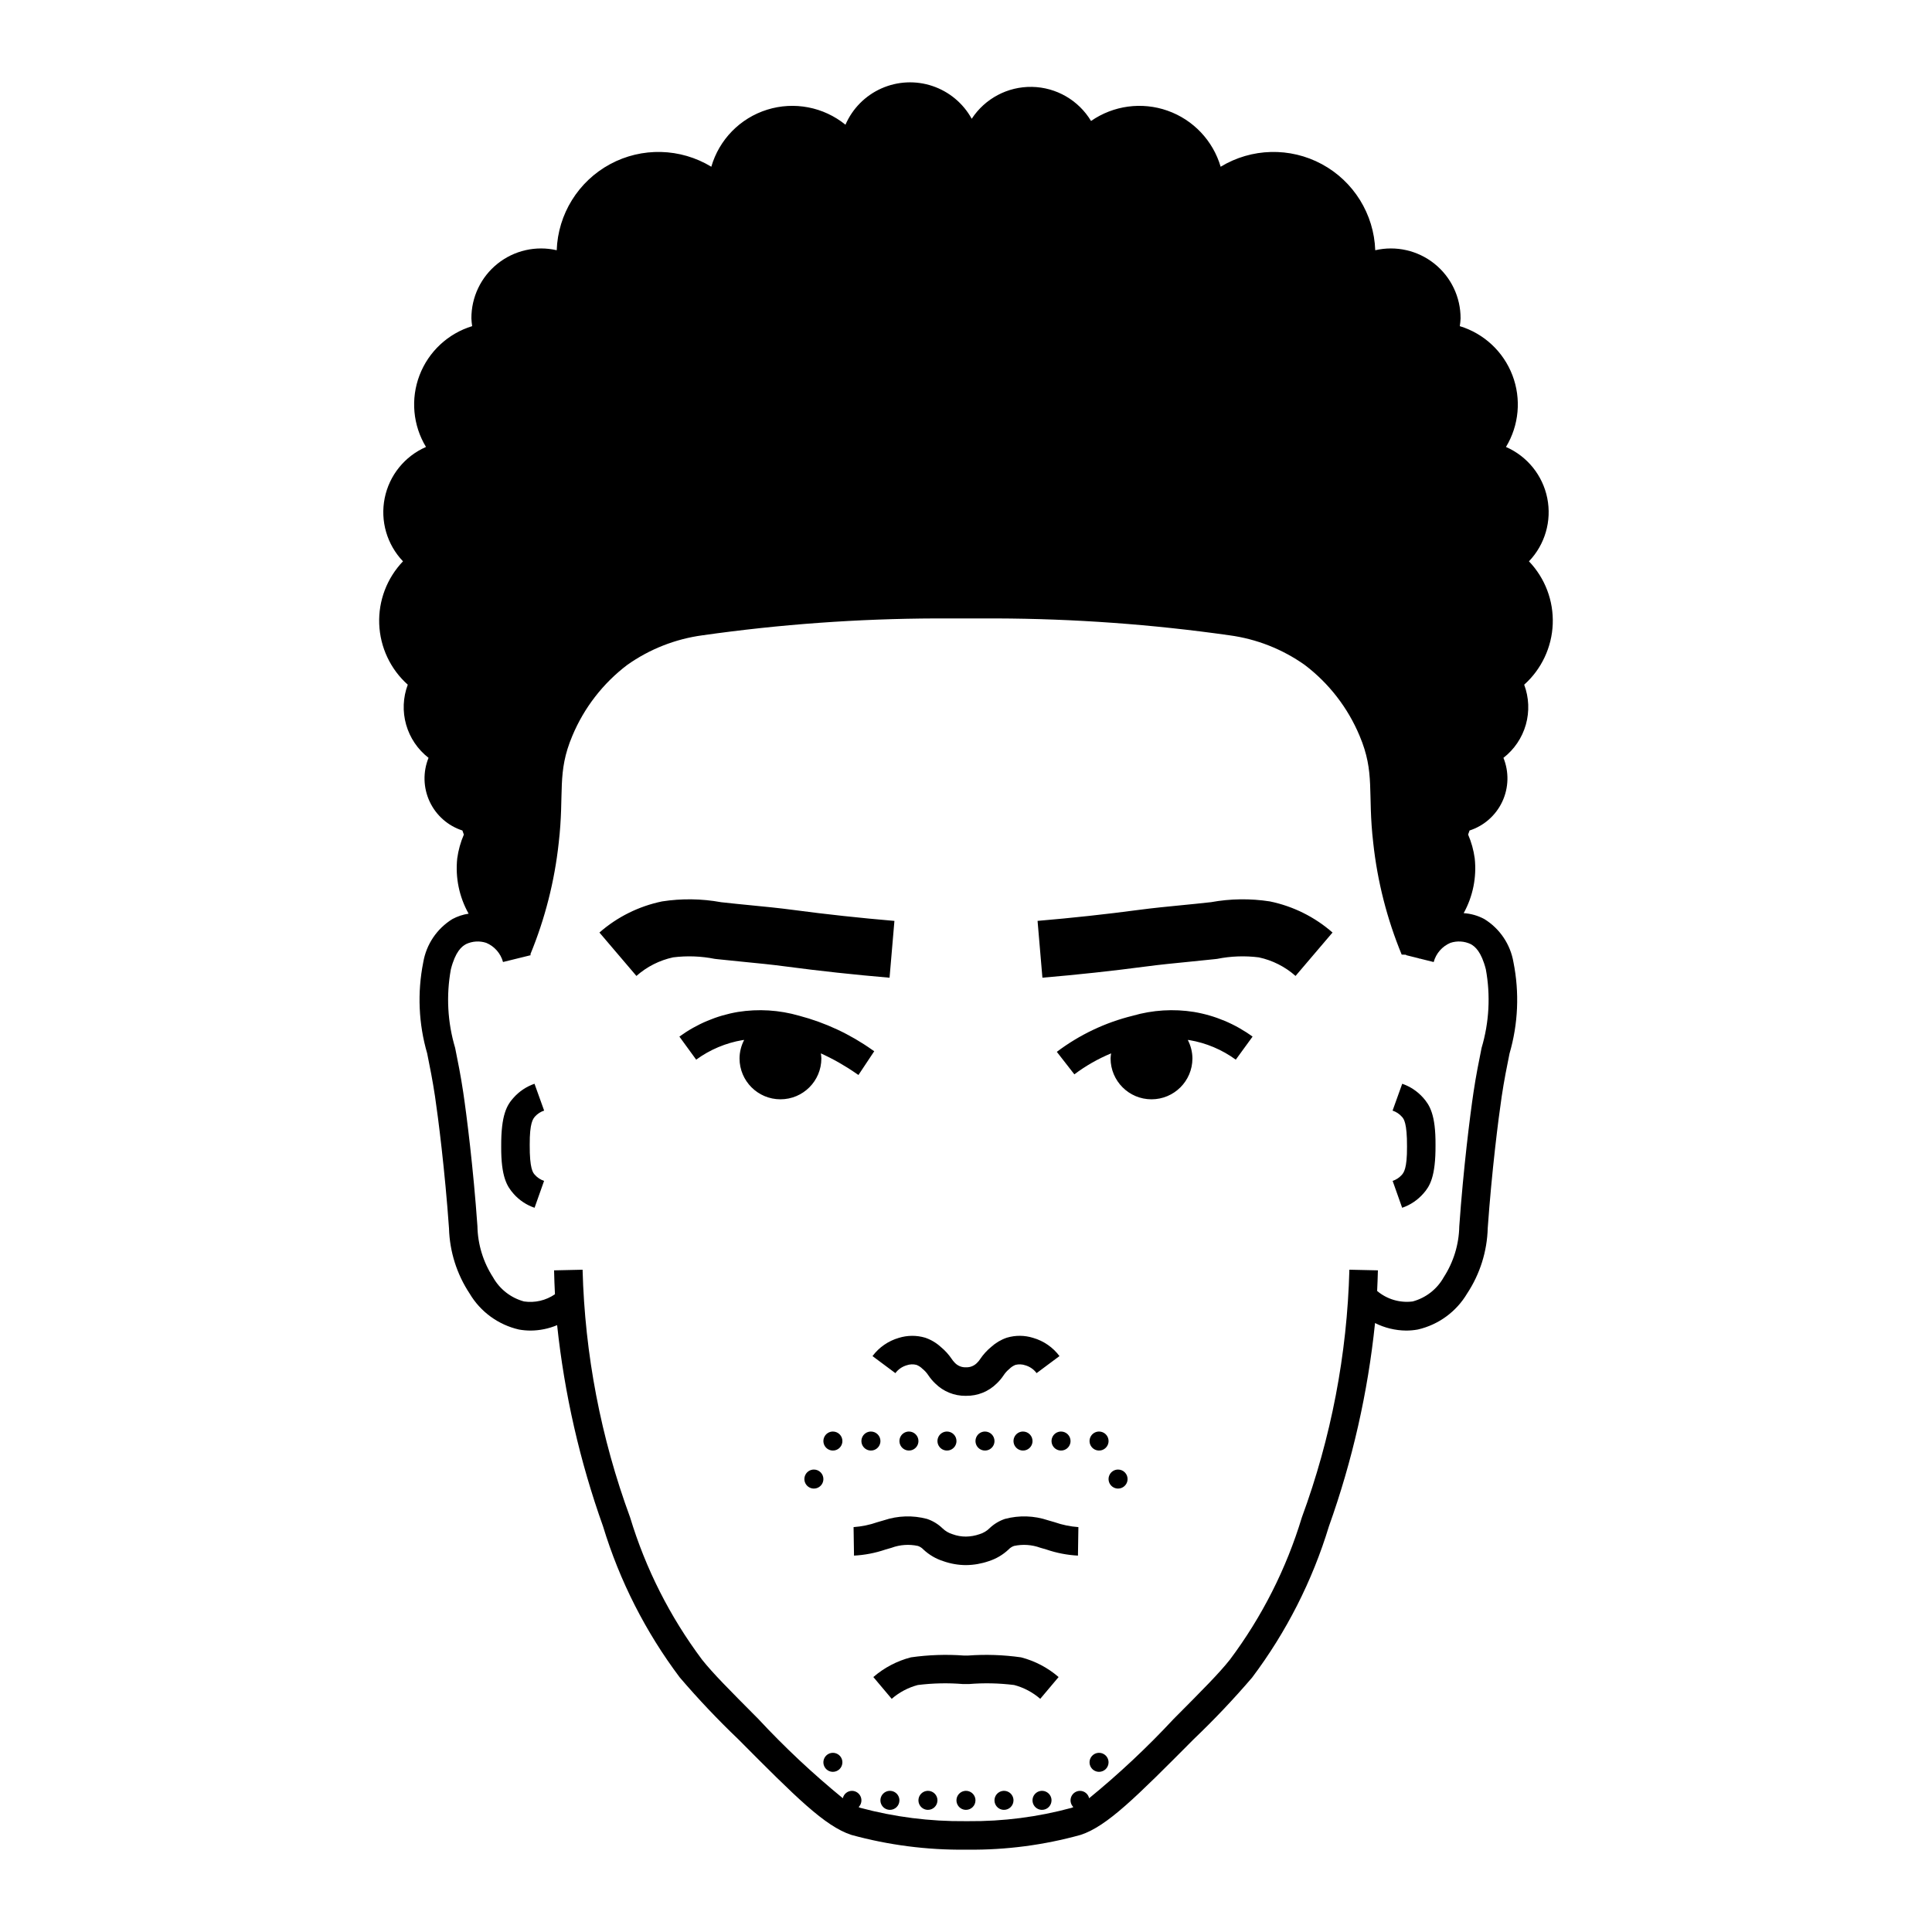<?xml version="1.0" encoding="UTF-8"?>
<!-- Uploaded to: ICON Repo, www.iconrepo.com, Generator: ICON Repo Mixer Tools -->
<svg fill="#000000" width="800px" height="800px" version="1.1" viewBox="144 144 512 512" xmlns="http://www.w3.org/2000/svg">
 <path d="m400.07 513.91h-0.148c-3.016 0.035-5.922-1.141-8.062-3.266-0.676-0.637-1.281-1.352-1.801-2.125-0.43-0.664-0.961-1.258-1.574-1.754-0.457-0.461-1.008-0.82-1.613-1.059-0.859-0.223-1.77-0.184-2.609 0.113-1.191 0.352-2.238 1.078-2.981 2.074l-6.062-4.516c1.738-2.324 4.184-4.016 6.969-4.824 2.269-0.707 4.703-0.727 6.984-0.051 1.527 0.52 2.934 1.348 4.125 2.434 1.129 0.926 2.113 2.008 2.93 3.215 0.219 0.34 0.473 0.656 0.758 0.945 0.766 0.844 1.871 1.305 3.012 1.254 1.133 0.043 2.227-0.41 2.996-1.246 0.293-0.289 0.551-0.609 0.77-0.953 0.816-1.207 1.801-2.289 2.926-3.215 1.195-1.082 2.598-1.91 4.125-2.43 2.285-0.684 4.719-0.668 6.992 0.051 2.785 0.805 5.231 2.496 6.965 4.82l-6.062 4.516c-0.738-0.996-1.785-1.723-2.977-2.07-0.844-0.293-1.754-0.332-2.621-0.117-0.602 0.238-1.148 0.598-1.605 1.059-0.613 0.5-1.145 1.09-1.574 1.754-0.52 0.777-1.129 1.496-1.809 2.137-2.141 2.117-5.043 3.289-8.055 3.25zm-24.93-91.691c-5.856-4.148-12.41-7.211-19.352-9.039-5.269-1.523-10.812-1.867-16.23-1.004-5.606 0.953-10.914 3.188-15.512 6.535l4.449 6.109c3.641-2.656 7.852-4.434 12.301-5.184 0.145-0.023 0.266-0.016 0.414-0.039-0.797 1.516-1.215 3.199-1.227 4.91 0.012 5.981 4.863 10.82 10.844 10.82s10.832-4.84 10.844-10.82c-0.016-0.453-0.062-0.906-0.137-1.352 3.293 1.496 6.441 3.285 9.41 5.352l0.555 0.375 4.184-6.297zm96.355 2.602 4.449-6.109h-0.004c-4.598-3.348-9.906-5.586-15.516-6.535-5.414-0.863-10.953-0.523-16.223 1.004-7.293 1.789-14.141 5.047-20.133 9.57l4.648 5.965c3-2.258 6.269-4.125 9.734-5.559-0.074 0.445-0.117 0.898-0.137 1.352 0.016 5.981 4.867 10.82 10.844 10.82 5.981 0 10.832-4.84 10.848-10.82-0.012-1.711-0.434-3.394-1.227-4.91 0.145 0.023 0.266 0.012 0.41 0.039 4.445 0.75 8.66 2.527 12.305 5.184zm-183.31 32.129c-0.965-0.324-1.824-0.898-2.492-1.668-0.438-0.496-1.352-1.523-1.312-7.891-0.035-5.871 0.879-6.902 1.434-7.531v-0.004c0.648-0.707 1.469-1.238 2.387-1.535l-2.555-7.113c-2.164 0.75-4.098 2.051-5.609 3.773-1.656 1.871-3.266 4.367-3.215 12.859-0.051 8.082 1.559 10.582 3.309 12.555v0.004c1.492 1.684 3.398 2.949 5.531 3.676zm233.03 3.34c1.652-1.863 3.262-4.363 3.211-12.852 0.051-8.09-1.559-10.586-3.305-12.562v0.004c-1.496-1.676-3.394-2.941-5.519-3.672l-2.555 7.113 0.004 0.004c0.969 0.32 1.836 0.898 2.504 1.672 0.438 0.492 1.352 1.523 1.316 7.898 0.035 5.863-0.875 6.894-1.438 7.527v-0.004c-0.645 0.707-1.461 1.234-2.371 1.531l2.523 7.125h0.004c2.172-0.746 4.113-2.051 5.625-3.785zm-115.18 97.434c1.949-0.625 3.738-1.676 5.231-3.082 0.402-0.434 0.906-0.762 1.469-0.953 2.32-0.5 4.734-0.332 6.961 0.48l1.66 0.48v0.004c2.684 0.914 5.481 1.453 8.312 1.602l0.117-7.559v0.004c-2.144-0.152-4.258-0.586-6.285-1.297l-1.781-0.516c-3.676-1.23-7.633-1.359-11.383-0.363-1.531 0.512-2.93 1.355-4.094 2.473-0.746 0.738-1.66 1.277-2.66 1.578-1.16 0.406-2.379 0.621-3.609 0.637-1.219 0.004-2.426-0.215-3.566-0.637-1.008-0.305-1.922-0.848-2.672-1.586-1.16-1.117-2.555-1.957-4.082-2.465-3.75-0.996-7.707-0.867-11.387 0.363l-1.777 0.516c-2.027 0.711-4.141 1.145-6.285 1.297l0.117 7.559v-0.004c2.832-0.148 5.629-0.688 8.312-1.602l1.656-0.48v-0.004c2.231-0.816 4.648-0.98 6.969-0.477 0.559 0.191 1.059 0.516 1.461 0.949 1.496 1.402 3.281 2.453 5.234 3.074 1.941 0.688 3.984 1.047 6.043 1.055 2.055-0.02 4.094-0.375 6.039-1.047zm8.562 25.496v-0.004c-4.668-0.664-9.391-0.824-14.094-0.477h-1.02c-4.699-0.348-9.422-0.188-14.09 0.477-3.672 0.953-7.078 2.738-9.949 5.219l4.867 5.777v-0.004c1.996-1.73 4.359-2.984 6.914-3.66 3.984-0.5 8.008-0.586 12.008-0.254h1.52c4.004-0.332 8.027-0.246 12.012 0.254 2.551 0.676 4.918 1.93 6.91 3.66l4.867-5.777v0.004c-2.871-2.481-6.273-4.266-9.945-5.219zm-33.566-195.17c-9.113-0.777-18.113-1.75-26.746-2.902-3.883-0.516-7.785-0.898-11.684-1.277-2.309-0.227-4.621-0.453-6.934-0.715l-0.602-0.062 0.004-0.004c-5.156-0.941-10.43-1.008-15.609-0.207-6.156 1.27-11.875 4.109-16.605 8.25l9.801 11.504c2.766-2.453 6.117-4.148 9.73-4.926 3.672-0.461 7.394-0.324 11.02 0.398l0.594 0.07c2.375 0.262 4.746 0.496 7.125 0.727 3.727 0.363 7.453 0.727 11.164 1.227 8.871 1.176 18.109 2.18 27.453 2.973zm66.672 12.082c3.711-0.496 7.434-0.859 11.16-1.227 2.375-0.23 4.75-0.469 7.121-0.727l0.598-0.07h-0.004c3.629-0.727 7.348-0.859 11.016-0.395 3.617 0.773 6.973 2.469 9.738 4.922l9.801-11.504c-4.727-4.137-10.449-6.981-16.605-8.246-5.18-0.805-10.453-0.738-15.609 0.203l-0.602 0.062c-2.305 0.262-4.617 0.488-6.926 0.715-3.898 0.379-7.797 0.762-11.676 1.277-8.637 1.152-17.637 2.125-26.75 2.902l1.285 15.055c9.34-0.789 18.574-1.793 27.453-2.969zm-12.441 123.24c-1.02 0-1.938 0.613-2.328 1.555-0.391 0.941-0.176 2.023 0.547 2.746 0.719 0.719 1.805 0.934 2.746 0.547 0.941-0.391 1.555-1.309 1.555-2.328 0-0.668-0.266-1.309-0.738-1.781s-1.113-0.738-1.781-0.738zm-10.078 0c-1.016 0-1.938 0.613-2.324 1.555-0.391 0.941-0.176 2.023 0.543 2.746 0.723 0.719 1.805 0.934 2.746 0.547 0.941-0.391 1.555-1.309 1.555-2.328 0-0.668-0.266-1.309-0.738-1.781s-1.113-0.738-1.781-0.738zm-10.078 0h0.004c-1.02 0-1.938 0.613-2.328 1.555-0.391 0.941-0.176 2.023 0.547 2.746 0.719 0.719 1.805 0.934 2.746 0.547 0.941-0.391 1.555-1.309 1.555-2.328 0-0.668-0.266-1.309-0.738-1.781-0.473-0.473-1.113-0.738-1.781-0.738zm-10.078 0h0.004c-1.016 0-1.938 0.613-2.324 1.555-0.391 0.941-0.176 2.023 0.543 2.746 0.723 0.719 1.805 0.934 2.746 0.547 0.941-0.391 1.555-1.309 1.555-2.328 0-0.668-0.266-1.309-0.738-1.781s-1.113-0.738-1.781-0.738zm-10.078 0h0.008c-1.02 0-1.938 0.613-2.328 1.555-0.391 0.941-0.176 2.023 0.547 2.746 0.719 0.719 1.805 0.934 2.746 0.547 0.941-0.391 1.555-1.309 1.555-2.328 0-0.668-0.266-1.309-0.738-1.781-0.473-0.473-1.113-0.738-1.781-0.738zm-10.078 0h0.008c-1.016 0-1.938 0.613-2.324 1.555-0.391 0.941-0.176 2.023 0.543 2.746 0.723 0.719 1.805 0.934 2.746 0.547 0.941-0.391 1.555-1.309 1.555-2.328 0-0.668-0.266-1.309-0.738-1.781-0.473-0.473-1.113-0.738-1.781-0.738zm-10.078 0h0.012c-1.02 0-1.938 0.613-2.328 1.555-0.391 0.941-0.176 2.023 0.547 2.746 0.719 0.719 1.805 0.934 2.746 0.547 0.941-0.391 1.555-1.309 1.555-2.328 0-0.668-0.266-1.309-0.738-1.781s-1.113-0.738-1.781-0.738zm-10.078 0h0.012c-1.016 0-1.938 0.613-2.324 1.555-0.391 0.941-0.176 2.023 0.543 2.746 0.723 0.719 1.805 0.934 2.746 0.547 0.941-0.391 1.555-1.309 1.555-2.328 0-0.668-0.266-1.309-0.738-1.781-0.473-0.473-1.113-0.738-1.781-0.738zm-5.039 10.078 0.016-0.004c-1.02 0-1.938 0.613-2.328 1.555-0.391 0.941-0.176 2.027 0.547 2.746 0.719 0.723 1.801 0.938 2.742 0.547s1.555-1.309 1.555-2.328c0-0.668-0.262-1.309-0.734-1.781-0.473-0.473-1.113-0.738-1.781-0.738zm80.609 0 0.016-0.004c-1.02 0-1.938 0.613-2.328 1.555-0.391 0.941-0.176 2.027 0.547 2.746 0.719 0.723 1.801 0.938 2.742 0.547s1.559-1.309 1.559-2.328c0-0.668-0.266-1.309-0.738-1.781-0.473-0.473-1.113-0.738-1.781-0.738zm-17.633 87.664 0.016-0.004c0-1.02-0.617-1.938-1.559-2.328-0.941-0.391-2.023-0.172-2.742 0.547-0.723 0.719-0.938 1.805-0.547 2.746 0.391 0.941 1.309 1.555 2.328 1.555 0.668 0 1.309-0.266 1.781-0.738s0.738-1.113 0.738-1.781zm-10.078 0 0.016-0.004c0-1.02-0.613-1.938-1.555-2.328-0.941-0.391-2.023-0.172-2.746 0.547-0.719 0.719-0.934 1.805-0.547 2.746 0.391 0.941 1.309 1.555 2.328 1.555 0.668 0 1.309-0.266 1.781-0.738 0.473-0.473 0.738-1.113 0.738-1.781zm-10.078 0 0.016-0.004c0-1.02-0.613-1.938-1.555-2.328-0.941-0.391-2.023-0.172-2.742 0.547-0.723 0.719-0.938 1.805-0.547 2.746 0.391 0.941 1.309 1.555 2.328 1.555 0.668 0 1.309-0.266 1.781-0.738s0.734-1.113 0.734-1.781zm-10.078 0 0.02-0.004c0-1.02-0.613-1.938-1.555-2.328-0.941-0.391-2.023-0.172-2.746 0.547-0.719 0.719-0.934 1.805-0.547 2.746 0.391 0.941 1.309 1.555 2.328 1.555 0.668 0 1.309-0.266 1.781-0.738s0.738-1.113 0.738-1.781zm-10.078 0 0.02-0.004c0-1.02-0.613-1.938-1.555-2.328s-2.023-0.172-2.742 0.547c-0.723 0.719-0.938 1.805-0.547 2.746 0.391 0.941 1.309 1.555 2.328 1.555 0.668 0 1.309-0.266 1.781-0.738s0.734-1.113 0.734-1.781zm160.09-276.28c1.512 3.734 1.406 7.93-0.297 11.586-1.703 3.652-4.848 6.43-8.684 7.672l-0.379 1.082h0.004c0.863 2.012 1.453 4.129 1.746 6.293 0.543 5.031-0.48 10.102-2.93 14.527 1.918 0.121 3.789 0.656 5.484 1.57 4.094 2.527 6.902 6.695 7.711 11.438 1.609 8.035 1.25 16.336-1.043 24.199-0.684 3.391-1.438 7.113-2.074 11.379-0.875 5.891-2.641 19.855-3.699 34.867-0.164 6.18-2.055 12.188-5.461 17.344-2.871 4.836-7.594 8.289-13.078 9.547-1.02 0.184-2.055 0.277-3.094 0.277-2.859-0.027-5.68-0.711-8.234-1.992-1.895 18.383-6 36.477-12.223 53.879-4.387 14.434-11.27 27.988-20.336 40.047-4.867 5.688-10.02 11.129-15.434 16.297-15.34 15.418-23 23.117-30.027 25.418-9.703 2.695-19.738 4.012-29.805 3.918h-0.73c-10.211 0.105-20.391-1.211-30.238-3.918-7.039-2.309-14.695-10.004-29.941-25.332-5.441-5.199-10.621-10.668-15.516-16.387-9.066-12.055-15.949-25.609-20.336-40.043-6.152-17.23-10.238-35.133-12.168-53.324-2.223 0.934-4.609 1.422-7.019 1.438-1.039 0-2.078-0.094-3.106-0.277-5.477-1.258-10.199-4.703-13.066-9.535-3.398-5.137-5.289-11.121-5.465-17.277-1.066-15.199-2.887-29.496-3.703-34.945-0.637-4.266-1.391-7.988-2.074-11.379h0.004c-2.297-7.863-2.652-16.164-1.047-24.199 0.809-4.742 3.617-8.91 7.711-11.438 1.344-0.723 2.801-1.207 4.309-1.43-2.504-4.457-3.559-9.582-3.016-14.668 0.297-2.164 0.883-4.281 1.75-6.289l-0.379-1.082v-0.004c-3.836-1.238-6.981-4.019-8.684-7.672-1.703-3.656-1.809-7.852-0.293-11.586-2.867-2.223-4.949-5.301-5.938-8.789-0.992-3.488-0.84-7.203 0.434-10.598-4.598-4.109-7.328-9.914-7.566-16.078-0.238-6.16 2.035-12.156 6.301-16.613-4.254-4.453-6.066-10.703-4.852-16.742 1.211-6.039 5.301-11.102 10.945-13.566-3.473-5.731-4.102-12.742-1.711-19 2.394-6.258 7.539-11.062 13.949-13.016-0.105-0.672-0.176-1.352-0.203-2.031-0.035-5.644 2.519-10.992 6.926-14.516 4.406-3.527 10.188-4.84 15.684-3.57 0.332-9.574 5.715-18.254 14.141-22.809 8.43-4.551 18.641-4.293 26.828 0.68 2.082-7.199 7.633-12.871 14.785-15.113 7.152-2.238 14.949-0.746 20.766 3.977 1.863-4.289 5.266-7.723 9.535-9.621 4.273-1.898 9.102-2.125 13.531-0.633 4.43 1.492 8.141 4.59 10.395 8.684 3.512-5.379 9.547-8.574 15.969-8.457 6.426 0.117 12.336 3.531 15.652 9.035 5.93-4.113 13.473-5.129 20.277-2.727 6.805 2.406 12.039 7.93 14.07 14.855 8.188-4.973 18.398-5.231 26.828-0.68 8.426 4.555 13.809 13.234 14.141 22.809 5.5-1.27 11.277 0.043 15.684 3.57 4.406 3.523 6.961 8.871 6.93 14.516-0.031 0.68-0.102 1.359-0.207 2.031 6.41 1.953 11.555 6.758 13.949 13.016 2.391 6.258 1.762 13.27-1.711 19 5.644 2.465 9.734 7.527 10.945 13.566 1.215 6.039-0.598 12.289-4.852 16.742 4.266 4.457 6.539 10.453 6.301 16.613-0.238 6.164-2.969 11.969-7.566 16.078 1.273 3.394 1.426 7.109 0.438 10.598-0.992 3.488-3.07 6.566-5.938 8.789zm-8.672 49.363c-1.684-0.797-3.609-0.914-5.379-0.332-2.18 0.922-3.816 2.797-4.434 5.086l-3.766-0.941-0.105 0.07-0.012-0.102-3.445-0.859 0.027-0.102c-0.391-0.016-0.801-0.023-1.176-0.043h-0.004c-3.894-9.453-6.434-19.41-7.535-29.574-1.559-13.391 0.551-18.559-3.629-28.426-3.106-7.418-8.109-13.887-14.516-18.75-5.918-4.195-12.766-6.894-19.957-7.863-20.504-2.91-41.184-4.406-61.895-4.473h-15.871c-20.711 0.066-41.391 1.562-61.895 4.473-7.188 0.969-14.039 3.668-19.957 7.863-6.402 4.863-11.41 11.332-14.516 18.75-4.18 9.867-2.07 15.035-3.629 28.426-1.098 10.129-3.621 20.047-7.496 29.469l0.074 0.266-7.336 1.809h0.004c-0.621-2.289-2.266-4.164-4.453-5.082-1.762-0.578-3.684-0.457-5.363 0.34-1.145 0.621-2.809 1.992-4.004 6.672-1.273 6.938-0.887 14.074 1.133 20.832 0.707 3.504 1.484 7.352 2.141 11.766 0.891 5.957 2.684 20.133 3.762 35.449v-0.004c0.082 4.816 1.512 9.512 4.125 13.555 1.766 3.164 4.731 5.481 8.227 6.426 2.875 0.422 5.805-0.262 8.195-1.91-0.105-2.121-0.188-4.231-0.234-6.332l7.559-0.168-0.004-0.004c0.594 22.418 4.844 44.586 12.59 65.629 4.113 13.59 10.566 26.355 19.078 37.723 2.894 3.633 6.898 7.66 14.883 15.684 6.984 7.516 14.477 14.543 22.418 21.031 0.246-1.133 1.246-1.945 2.406-1.957 1.02 0 1.938 0.613 2.328 1.559 0.391 0.941 0.172 2.023-0.551 2.742 0.133 0.051 0.285 0.145 0.414 0.188h0.004c9.094 2.445 18.48 3.637 27.895 3.543h0.707c9.273 0.082 18.516-1.109 27.465-3.543 0.129-0.043 0.285-0.137 0.418-0.188-0.723-0.719-0.941-1.801-0.551-2.746 0.391-0.941 1.309-1.555 2.328-1.555 1.16 0.012 2.16 0.824 2.406 1.957 7.914-6.469 15.379-13.469 22.34-20.953 8.062-8.102 12.07-12.133 14.961-15.766v0.004c8.512-11.367 14.969-24.133 19.078-37.723 7.746-21.043 12-43.211 12.59-65.629l7.559 0.168c-0.043 1.816-0.121 3.637-0.203 5.465 2.613 2.203 6.027 3.211 9.418 2.781 3.496-0.945 6.465-3.258 8.23-6.418 2.602-4.023 4.031-8.691 4.121-13.477 1.078-15.32 2.875-29.535 3.769-35.531 0.656-4.414 1.434-8.262 2.141-11.766 2.016-6.758 2.402-13.895 1.129-20.832-1.195-4.68-2.859-6.051-4.008-6.676zm-166.51 216.84c0-1.02-0.613-1.938-1.555-2.328-0.941-0.391-2.023-0.176-2.746 0.547-0.719 0.719-0.934 1.801-0.543 2.742 0.387 0.941 1.309 1.555 2.324 1.555 0.668 0 1.309-0.266 1.781-0.734 0.473-0.473 0.738-1.113 0.738-1.781zm70.535 0c0-1.02-0.613-1.938-1.555-2.328-0.941-0.391-2.027-0.176-2.746 0.547-0.723 0.719-0.938 1.801-0.547 2.742s1.309 1.555 2.328 1.555c0.668 0 1.309-0.266 1.781-0.734 0.473-0.473 0.738-1.113 0.738-1.781z"/>
</svg>